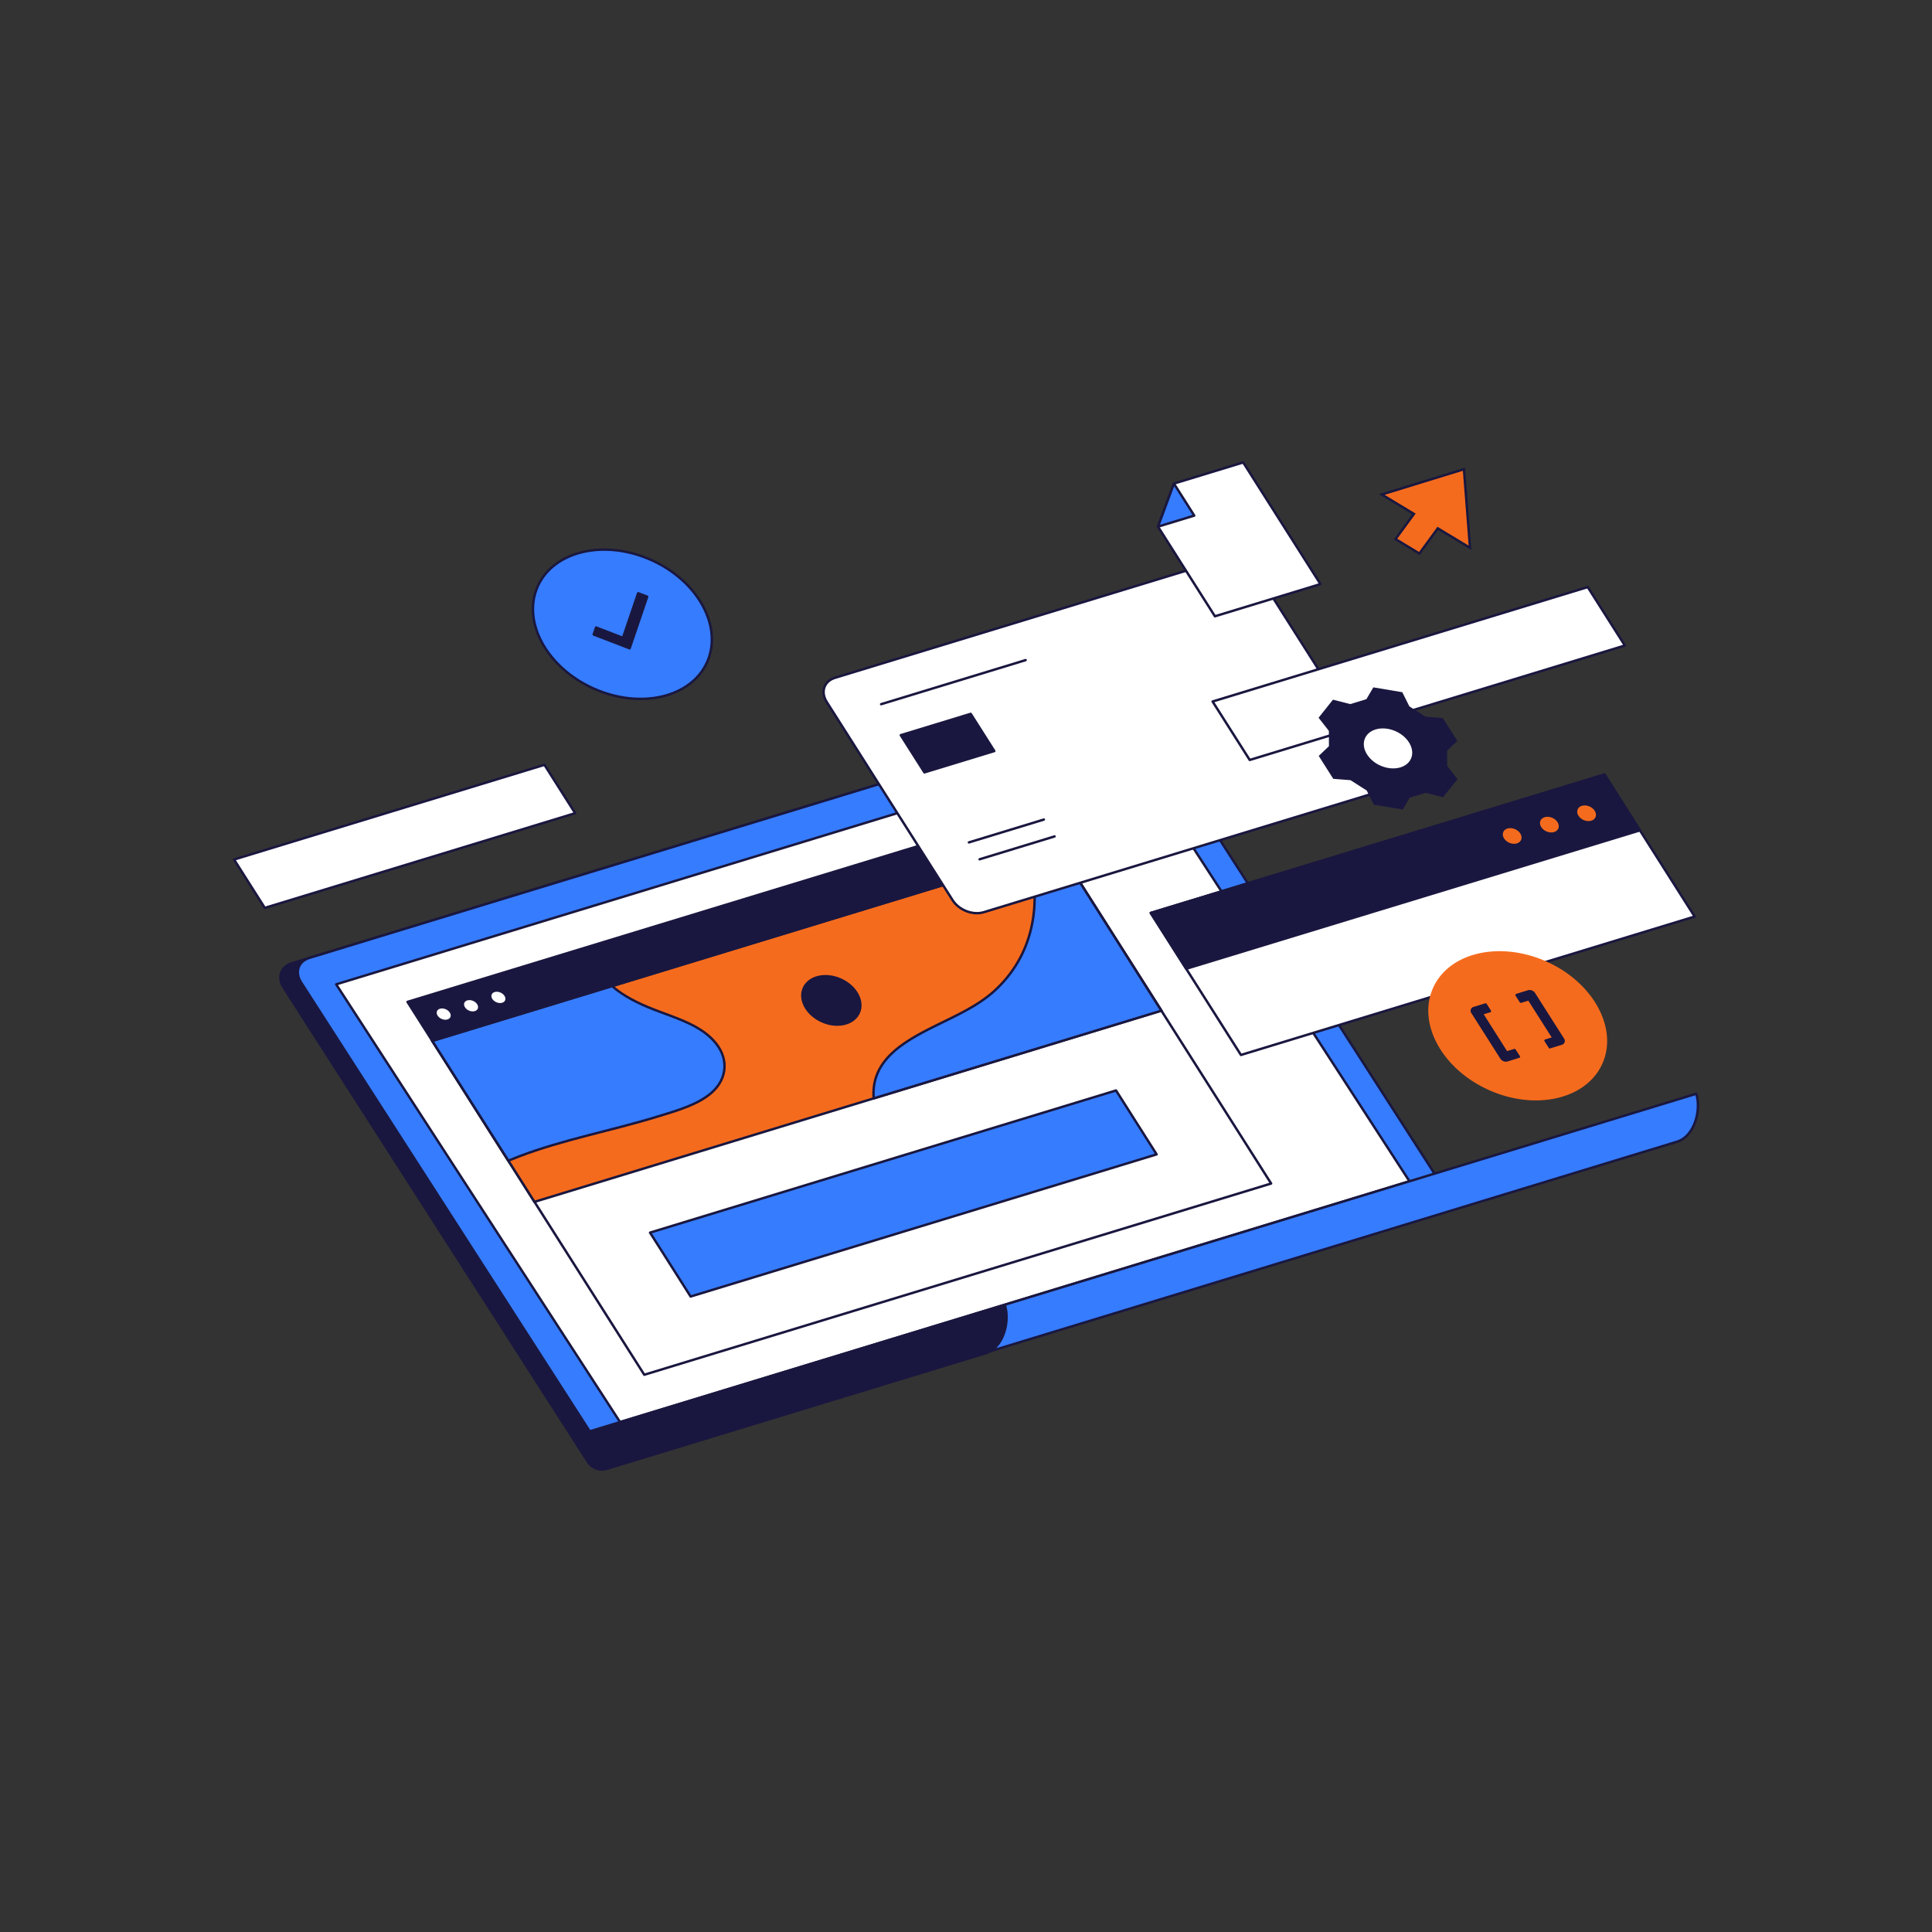<svg xmlns="http://www.w3.org/2000/svg" id="Layer_1" data-name="Layer 1" viewBox="0 0 1600 1600"><rect x="0" y="0" width="1600" height="1600" fill="#333333" stroke="none"/><defs><style>.cls-1,.cls-6,.cls-8{fill:#19173F;}.cls-1,.cls-2,.cls-3,.cls-4,.cls-5,.cls-6{stroke:#19173F;stroke-linecap:round;stroke-width:2.00px;}.cls-1,.cls-2,.cls-3,.cls-4{stroke-linejoin:round;}.cls-2{fill:#367CFF;}.cls-3{fill:#fff;}.cls-4{fill:none;}.cls-5,.cls-7{fill:#F56B1D;}.cls-5,.cls-6{stroke-miterlimit:10;}</style></defs><path class="cls-1" d="M1187.17,997.54,486.75,1210.45,234.94,818c-5.45-8.4-2.4-17.49,6.8-20.3L908,594.47c9.2-2.8,21.08,1.73,26.53,10.13Z"></path><path class="cls-2" d="M1201.6,993.14,502,1206.55,249.36,813.61c-5.45-8.4-2.4-17.49,6.81-20.3L922.4,590.07c9.21-2.8,21.09,1.73,26.54,10.13Z"></path><polygon class="cls-3" points="1167.25 978.28 513.5 1177.71 278.41 815.17 932.16 615.75 1167.25 978.28"></polygon><path class="cls-2" d="M1388.89,945.5,517.6,1211.29l-31.08-25.35,918.27-280.12h0C1409.11,920,1403,941.19,1388.89,945.5Z"></path><path class="cls-1" d="M816.33,1120.71l-313.73,95.7a13.89,13.89,0,0,1-15.85-6l-10.88-20.71L832.24,1081h0C836.55,1095.18,830.48,1116.39,816.33,1120.71Z"></path><polygon class="cls-4" points="358.01 862.04 533.56 1138.51 1052.7 980.14 877.15 703.67 358.01 862.04"></polygon><polygon class="cls-5" points="358.01 862.04 442.64 995.32 961.78 836.95 877.15 703.67 358.01 862.04"></polygon><path class="cls-2" d="M430,957.65c36.21-13.85,76.47-21.29,114.14-32.84,16.4-5,35.56-10.36,46.75-21.37,10.39-10.22,13-25.47,2.11-39.28C581,849,559.58,843.1,541.4,836c-12.25-4.75-25.12-11-34.53-19.41L358,862l63,99.23Q425.48,959.4,430,957.65Z"></path><path class="cls-2" d="M856.54,751.78c-2,26.8-13,50.66-33.13,68.94C801.85,840.26,770,848.61,746.24,866c-9.76,7.15-17.62,15.91-21,26.9a45.31,45.31,0,0,0-1.66,16.73L961.78,837,877.15,703.67l-23.3,7.11A158.79,158.79,0,0,1,856.54,751.78Z"></path><polygon class="cls-2" points="538.33 1020.8 571.94 1073.73 957.87 956 924.25 903.07 538.33 1020.8"></polygon><polygon class="cls-1" points="856.63 671.34 877.16 703.67 358.01 862.04 337.48 829.71 856.63 671.34"></polygon><ellipse class="cls-3" cx="367.46" cy="839.86" rx="5.36" ry="7.06" transform="translate(-549.24 832.32) rotate(-65.9)"></ellipse><ellipse class="cls-3" cx="390.11" cy="832.95" rx="5.36" ry="7.06" transform="translate(-529.52 848.91) rotate(-65.9)"></ellipse><ellipse class="cls-3" cx="412.77" cy="826.03" rx="5.36" ry="7.06" transform="translate(-509.81 865.5) rotate(-65.9)"></ellipse><ellipse class="cls-6" cx="688.48" cy="828.53" rx="18.92" ry="24.92" transform="translate(-348.96 1118.65) rotate(-65.9)"></ellipse><path class="cls-3" d="M1137.54,657,814.71,755.45c-9,2.75-20.58-1.71-25.83-10L684.63,581.29c-5.25-8.26-2.18-17.18,6.83-19.94l322.83-98.47c9-2.76,20.58,1.71,25.83,10L1144.37,637C1149.62,645.3,1146.56,654.22,1137.54,657Z"></path><polygon class="cls-1" points="823.44 621.98 765.56 639.64 746 608.84 803.89 591.18 823.44 621.98"></polygon><line class="cls-2" x1="729.71" y1="583.18" x2="849.38" y2="546.67"></line><line class="cls-2" x1="802.4" y1="697.65" x2="864.49" y2="678.71"></line><line class="cls-2" x1="811.27" y1="711.62" x2="873.36" y2="692.68"></line><polygon class="cls-3" points="1403.43 759.05 1027.69 873.67 953.01 756.05 1328.75 641.43 1403.43 759.05"></polygon><polygon class="cls-1" points="1358.12 687.67 982.38 802.29 953.01 756.05 1328.75 641.43 1358.12 687.67"></polygon><ellipse class="cls-7" cx="1252.34" cy="692.34" rx="6.13" ry="8.07" transform="translate(108.96 1552.78) rotate(-65.9)"></ellipse><ellipse class="cls-7" cx="1283.15" cy="682.94" rx="6.13" ry="8.07" transform="translate(135.77 1575.35) rotate(-65.9)"></ellipse><ellipse class="cls-7" cx="1313.97" cy="673.54" rx="6.13" ry="8.07" transform="translate(162.58 1597.91) rotate(-65.9)"></ellipse><polygon class="cls-3" points="476.33 673.46 219.28 751.87 193.84 711.82 450.9 633.4 476.33 673.46"></polygon><ellipse class="cls-2" cx="515.47" cy="517.01" rx="58.32" ry="76.82" transform="translate(-166.97 776.41) rotate(-65.9)"></ellipse><polygon class="cls-1" points="521.43 536.9 491.67 525.45 493.64 519.67 515.91 528.24 528.49 491.3 535.98 494.17 521.43 536.9"></polygon><polygon class="cls-3" points="1345.63 534.59 1034.96 629.37 1004.22 580.96 1314.89 486.19 1345.63 534.59"></polygon><ellipse class="cls-7" cx="1256.92" cy="849.56" rx="58.32" ry="76.82" transform="translate(-31.85 1649.98) rotate(-65.9)"></ellipse><path class="cls-1" d="M1257.86,875.11l-9.7,3a4.47,4.47,0,0,1-4.77-1.85l-24-37.75a2.32,2.32,0,0,1,1.26-3.69l9.7-2.95,3.51,5.53-6.68,2,20.46,32.23,6.68-2Z"></path><path class="cls-1" d="M1283.47,867.3l9.69-3a2.32,2.32,0,0,0,1.27-3.69l-24-37.75a4.44,4.44,0,0,0-4.77-1.84l-9.69,3,3.51,5.53,6.67-2,20.46,32.22-6.67,2Z"></path><polygon class="cls-8" points="1131.59 579.02 1137.35 569.24 1161.32 573.25 1167.16 584.98 1180.58 593.54 1194.87 594.67 1206.92 613.64 1198.46 621.7 1198.51 634.35 1207.04 645.26 1195.12 660.22 1180.82 656.56 1167.44 660.64 1161.68 670.42 1137.71 666.41 1131.87 654.68 1118.44 646.11 1104.15 644.99 1092.11 626.02 1100.56 617.96 1100.52 605.31 1091.99 594.4 1103.91 579.44 1118.21 583.1 1131.59 579.02"></polygon><ellipse class="cls-3" cx="1149.51" cy="619.83" rx="16.57" ry="21.83" transform="translate(114.31 1416.02) rotate(-65.9)"></ellipse><polygon class="cls-3" points="1006.15 510.38 1093.53 483.72 1029.56 382.98 972.2 400.48 959.01 436.15 1006.15 510.38"></polygon><polygon class="cls-2" points="959.01 436.15 989.03 426.99 972.2 400.48 959.01 436.15"></polygon><polygon class="cls-5" points="1217.41 453.69 1190.71 437.56 1175.47 458.4 1155.71 446.46 1170.96 425.62 1144.3 409.52 1212.38 388.59 1217.41 453.69"></polygon></svg>